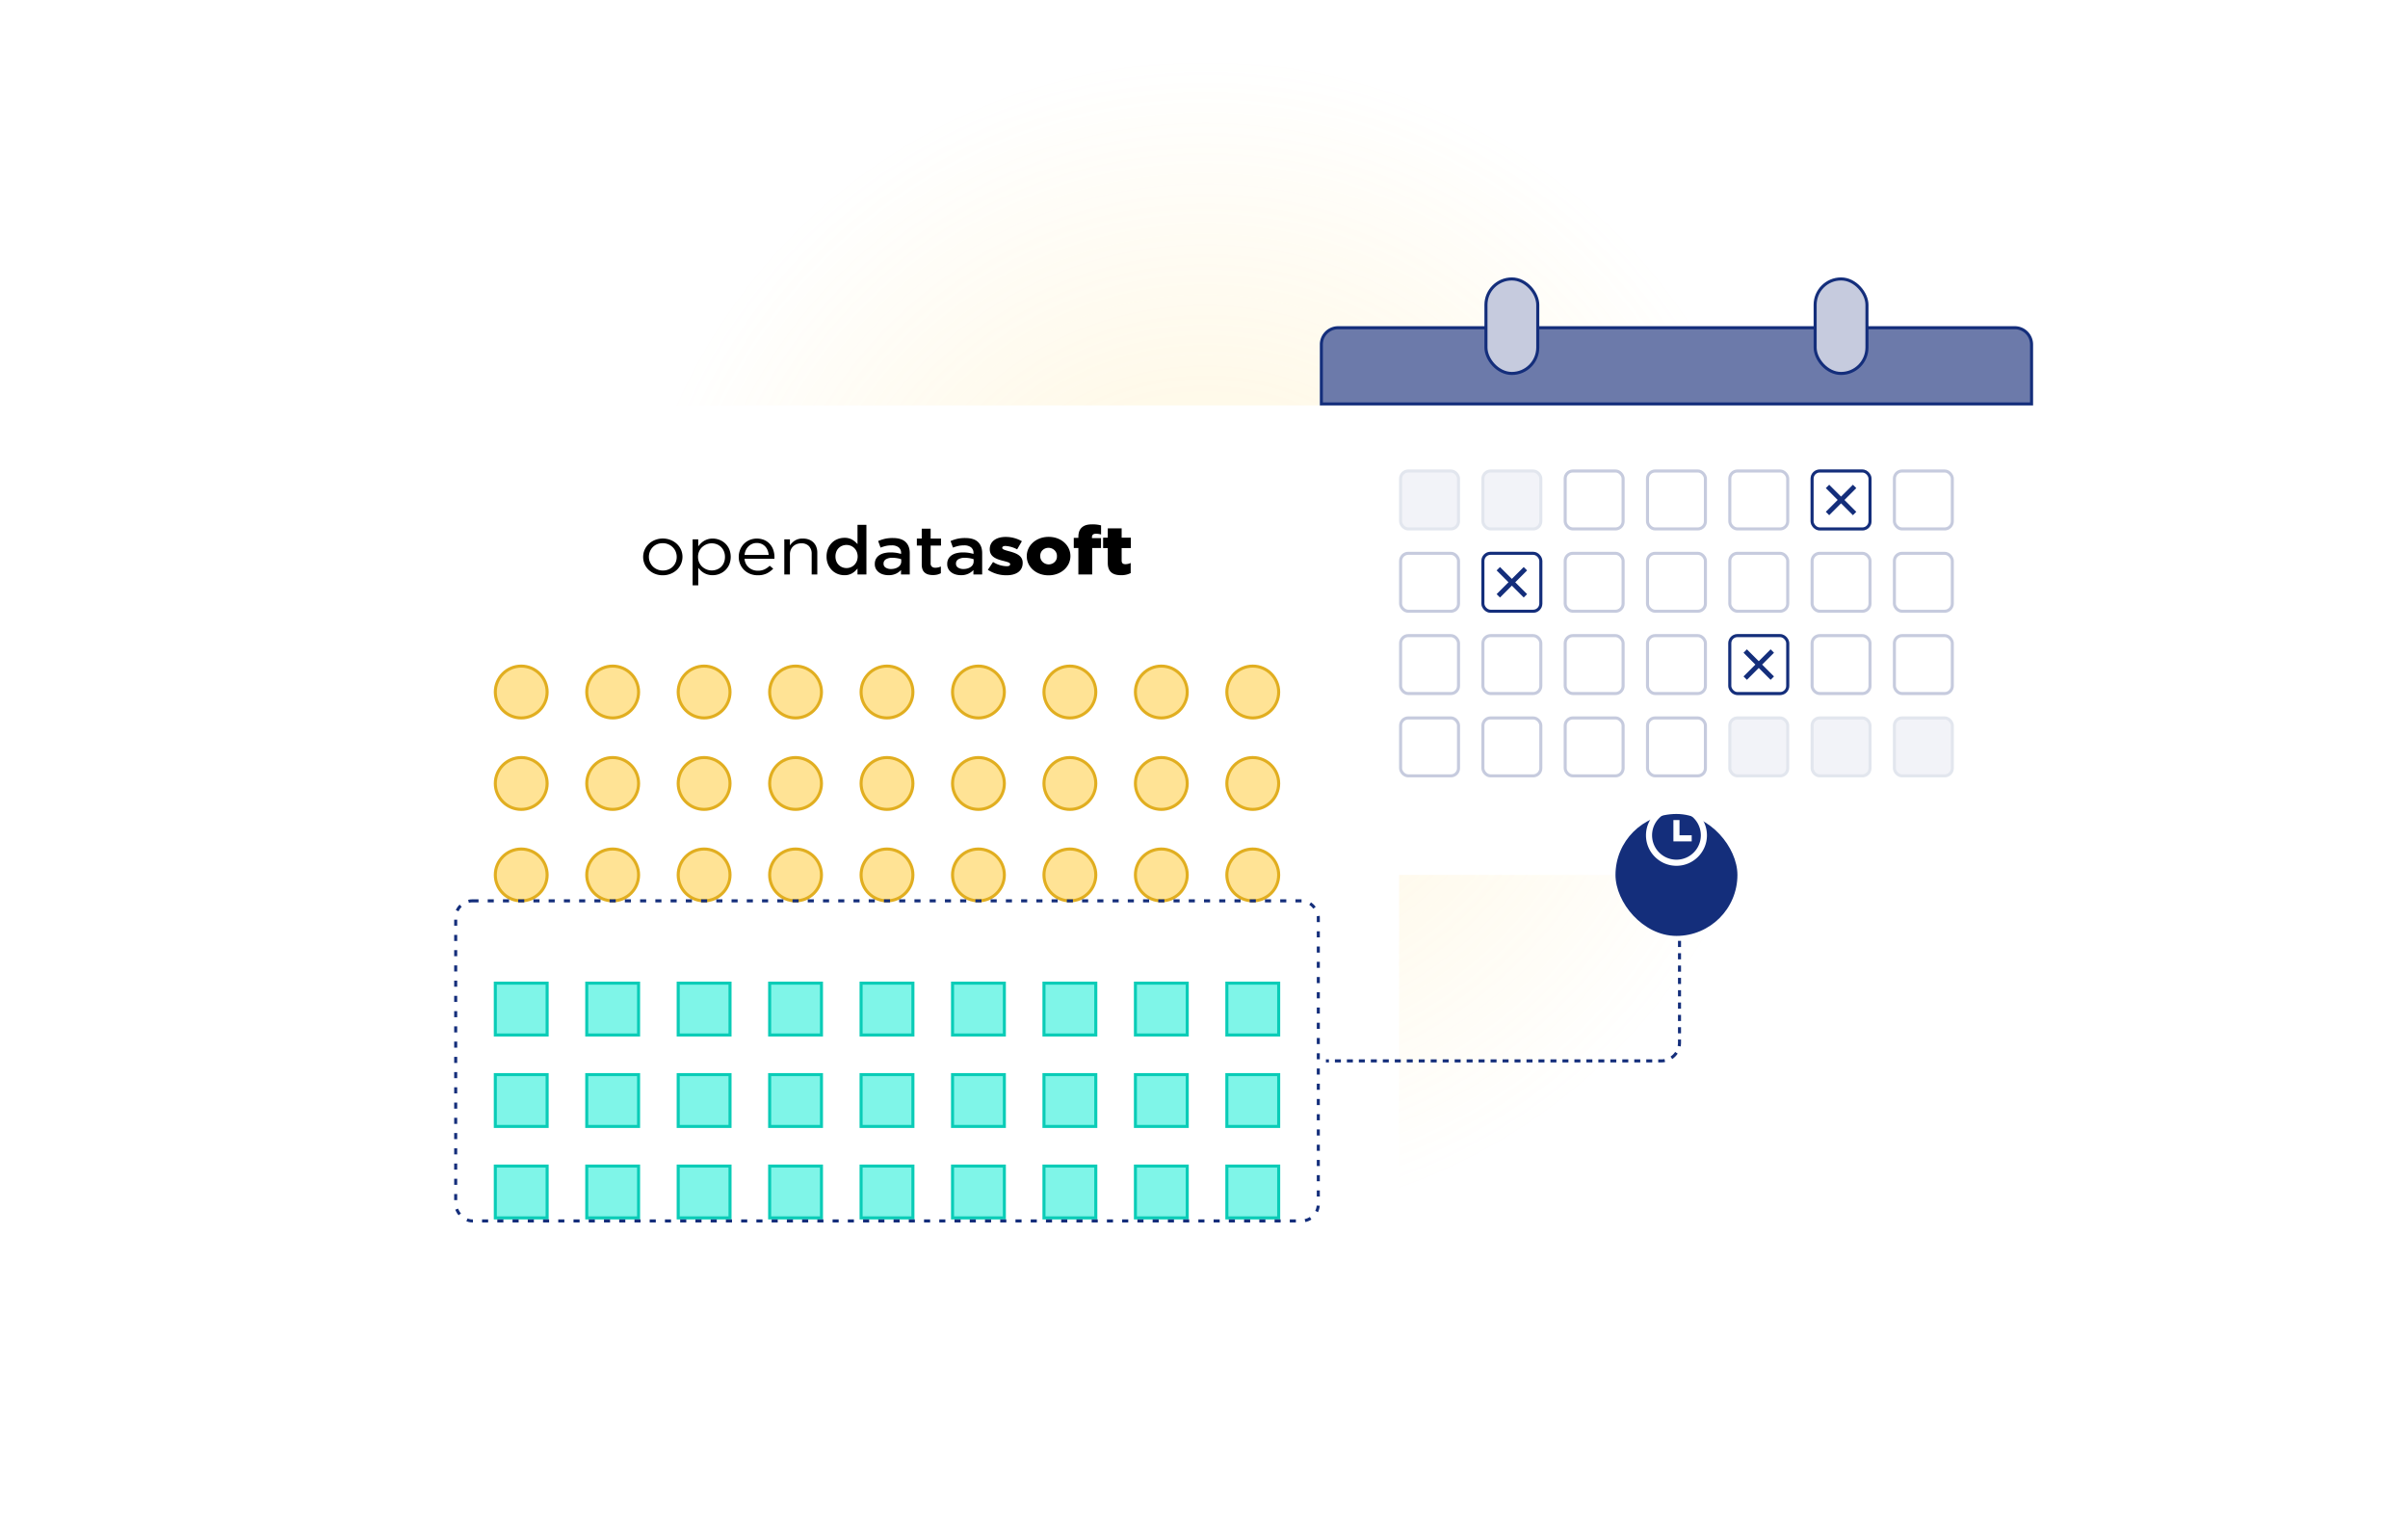 <svg xmlns="http://www.w3.org/2000/svg" fill="none" viewBox="0 0 790 500">
  <defs>
    <filter id="b" width="388" height="358" x="97" y="107" color-interpolation-filters="sRGB" filterUnits="userSpaceOnUse">
      <feFlood flood-opacity="0" result="BackgroundImageFix"/>
      <feColorMatrix in="SourceAlpha" result="hardAlpha" values="0 0 0 0 0 0 0 0 0 0 0 0 0 0 0 0 0 0 127 0"/>
      <feOffset dy="13"/>
      <feGaussianBlur stdDeviation="13"/>
      <feComposite in2="hardAlpha" operator="out"/>
      <feColorMatrix values="0 0 0 0 0 0 0 0 0 0 0 0 0 0 0 0 0 0 0.13 0"/>
      <feBlend in2="BackgroundImageFix" result="effect1_dropShadow_1352_24469"/>
      <feBlend in="SourceGraphic" in2="effect1_dropShadow_1352_24469" result="shape"/>
    </filter>
    <filter id="c" width="286" height="248" x="407" y="65" color-interpolation-filters="sRGB" filterUnits="userSpaceOnUse">
      <feFlood flood-opacity="0" result="BackgroundImageFix"/>
      <feColorMatrix in="SourceAlpha" result="hardAlpha" values="0 0 0 0 0 0 0 0 0 0 0 0 0 0 0 0 0 0 127 0"/>
      <feOffset dy="13"/>
      <feGaussianBlur stdDeviation="13"/>
      <feComposite in2="hardAlpha" operator="out"/>
      <feColorMatrix values="0 0 0 0 0 0 0 0 0 0 0 0 0 0 0 0 0 0 0.13 0"/>
      <feBlend in2="BackgroundImageFix" result="effect1_dropShadow_1352_24469"/>
      <feBlend in="SourceGraphic" in2="effect1_dropShadow_1352_24469" result="shape"/>
    </filter>
    <filter id="d" width="92" height="92" x="504" y="241" color-interpolation-filters="sRGB" filterUnits="userSpaceOnUse">
      <feFlood flood-opacity="0" result="BackgroundImageFix"/>
      <feColorMatrix in="SourceAlpha" result="hardAlpha" values="0 0 0 0 0 0 0 0 0 0 0 0 0 0 0 0 0 0 127 0"/>
      <feOffset dy="13"/>
      <feGaussianBlur stdDeviation="13"/>
      <feColorMatrix values="0 0 0 0 0 0 0 0 0 0 0 0 0 0 0 0 0 0 0.13 0"/>
      <feBlend in2="BackgroundImageFix" result="effect1_dropShadow_1352_24469"/>
      <feBlend in="SourceGraphic" in2="effect1_dropShadow_1352_24469" result="shape"/>
    </filter>
    <radialGradient id="a" cx="0" cy="0" r="1" gradientTransform="rotate(90 92.5 303) scale(191.5)" gradientUnits="userSpaceOnUse">
      <stop offset=".427" stop-color="#FFD45C"/>
      <stop offset="1" stop-color="#FFD45C" stop-opacity="0"/>
    </radialGradient>
  </defs>
  <circle cx="395.5" cy="210.5" r="191.5" fill="url(#a)" fill-opacity=".13"/>
  <g filter="url(#b)">
    <rect width="336" height="306" x="123" y="120" fill="#fff" rx="6"/>
    <path fill="#000" d="M367.792 175.68a6.89 6.89 0 003.16-.692v-3.321a4.25 4.25 0 01-1.724.401c-.838 0-1.245-.357-1.245-1.203v-4.081H371v-3.411h-3.017v-3.054h-4.55v3.055h-1.531v3.411h1.532v4.906c0 2.876 1.629 3.99 4.359 3.99l-.001-.001zm-14.007-.245h4.526v-8.673h2.897v-3.254h-2.969v-.289c0-.78.455-1.137 1.292-1.137a5.807 5.807 0 011.7.245v-2.988a10.62 10.62 0 00-2.968-.335c-1.533 0-2.586.313-3.376 1.049-.767.713-1.102 1.738-1.102 3.12v.268h-1.509v3.322h1.509V175.435zm-9.745-3.299a2.975 2.975 0 01-1.085-.223 2.828 2.828 0 01-.907-.597 2.6 2.6 0 01-.587-.878 2.452 2.452 0 01-.176-1.021v-.047a2.384 2.384 0 01.159-1.011c.126-.323.321-.619.575-.87.253-.25.559-.45.898-.586a2.871 2.871 0 011.074-.208c.374.006.743.082 1.085.223.342.141.65.344.907.597.256.254.456.552.587.878.131.326.191.674.176 1.021v.045c.021.343-.032.687-.158 1.011a2.516 2.516 0 01-.575.87c-.254.251-.559.45-.899.587a2.871 2.871 0 01-1.074.208v.001zm-.049 3.587c4.167 0 7.182-2.876 7.182-6.309v-.045c0-3.433-2.994-6.264-7.136-6.264-4.167 0-7.181 2.876-7.181 6.309v.044c0 3.434 2.993 6.265 7.135 6.265zm-13.768-.022c3.161 0 5.292-1.383 5.292-4.035v-.044c0-2.341-2.036-3.165-4.599-3.834-1.365-.379-2.107-.602-2.107-1.071v-.045c0-.335.359-.58 1.054-.58a9.22 9.22 0 013.832 1.115l1.556-2.676a10.693 10.693 0 00-5.34-1.404c-2.994 0-5.197 1.426-5.197 3.992v.044c0 2.43 2.036 3.233 4.599 3.857 1.365.356 2.083.557 2.083 1.025v.044c0 .424-.359.646-1.15.646a8.832 8.832 0 01-4.453-1.382l-1.701 2.563a10.985 10.985 0 006.131 1.785zm-10.798-5.261a7.855 7.855 0 00-1.305-.334 9.136 9.136 0 00-1.593-.134 3.95 3.95 0 00-2.131.491 1.653 1.653 0 00-.582.608 1.517 1.517 0 00-.184.797v.044c-.013.254.045.507.169.733.124.227.309.42.537.56a3.19 3.19 0 001.737.445c.45.004.898-.056 1.328-.178a3.536 3.536 0 001.066-.502c.296-.207.537-.474.706-.781.171-.314.257-.662.252-1.014v-.735zm-.073 4.993v-1.45a5.367 5.367 0 01-1.653 1.203 5.55 5.55 0 01-2.443.49 6.187 6.187 0 01-1.724-.234 4.356 4.356 0 01-1.425-.691 3.408 3.408 0 01-1.017-1.207 3.144 3.144 0 01-.335-1.501v-.042a3.48 3.48 0 01.383-1.672 3.319 3.319 0 011.065-1.182 4.957 4.957 0 011.628-.701 8.49 8.49 0 012.047-.235 12.13 12.13 0 011.952.134c.523.087 1.039.206 1.545.357v-.289a2.202 2.202 0 00-.174-1.021 2.348 2.348 0 00-.628-.852 3.611 3.611 0 00-2.311-.646 8.277 8.277 0 00-1.916.2c-.579.141-1.148.32-1.7.535l-.79-2.162a14.095 14.095 0 012.155-.713 11.408 11.408 0 012.658-.268c1.883 0 3.28.435 4.191 1.304.911.87 1.365 2.092 1.362 3.666v6.978h-2.874l.004-.001zm-14.033-3.682c-.021.204.005.41.075.605.07.194.183.373.332.524.322.247.733.371 1.15.346.624 0 1.239-.137 1.796-.401v2.207c-.37.194-.764.344-1.173.447-.47.109-.953.162-1.437.155a5.75 5.75 0 01-1.467-.178 3.066 3.066 0 01-1.17-.582 2.566 2.566 0 01-.761-1.061 4.39 4.39 0 01-.265-1.642v-6.212h-1.605v-2.296h1.605v-3.232h2.921v3.232h3.4v2.297h-3.4v5.791h-.001zm-9.65-1.311a7.855 7.855 0 00-1.305-.334 9.127 9.127 0 00-1.593-.134 3.952 3.952 0 00-2.131.491 1.642 1.642 0 00-.581.608 1.509 1.509 0 00-.185.797v.044c-.013.254.045.507.169.733.124.227.309.42.537.56a3.19 3.19 0 001.737.445c.45.004.898-.056 1.329-.178a3.53 3.53 0 001.065-.502c.296-.207.537-.474.706-.781.171-.314.257-.662.252-1.014v-.735zm-.072 4.993v-1.45a5.372 5.372 0 01-1.654 1.203 5.55 5.55 0 01-2.443.49 6.187 6.187 0 01-1.724-.234 4.366 4.366 0 01-1.425-.691 3.418 3.418 0 01-1.017-1.207 3.155 3.155 0 01-.335-1.501v-.042a3.492 3.492 0 01.383-1.672 3.319 3.319 0 011.065-1.182 4.957 4.957 0 011.628-.701 8.484 8.484 0 012.047-.235 12.13 12.13 0 011.952.134c.523.087 1.039.206 1.545.357v-.289a2.202 2.202 0 00-.174-1.021 2.35 2.35 0 00-.629-.852 3.611 3.611 0 00-2.311-.646 8.263 8.263 0 00-1.915.2c-.58.141-1.148.319-1.701.535l-.79-2.162a14.095 14.095 0 012.155-.713 11.41 11.41 0 012.659-.268c1.883 0 3.279.435 4.19 1.304.911.87 1.366 2.093 1.365 3.668v6.976h-2.872l.001-.001zm-14.522-7.445a3.782 3.782 0 00-.8-1.192 3.496 3.496 0 00-1.161-.766 3.805 3.805 0 00-2.787-.014 3.41 3.41 0 00-1.945 1.939 4.176 4.176 0 00-.286 1.594 4.137 4.137 0 00.286 1.571 3.47 3.47 0 001.945 1.951 3.747 3.747 0 002.106.199 3.573 3.573 0 001.843-.969c.344-.348.615-.752.8-1.192a4.228 4.228 0 000-3.121h-.001zm.252 7.445v-1.961a6.335 6.335 0 01-1.733 1.56 4.771 4.771 0 01-2.567.647 6.05 6.05 0 01-2.175-.401 5.422 5.422 0 01-1.863-1.192 6.089 6.089 0 01-1.314-1.929 6.407 6.407 0 01-.501-2.608 6.522 6.522 0 01.49-2.608 5.908 5.908 0 011.302-1.929 5.385 5.385 0 011.875-1.192 6.122 6.122 0 012.185-.401 4.9 4.9 0 012.58.625 6.934 6.934 0 011.72 1.449v-6.333h2.921v16.274l-2.92-.001zm-22.173 0h-1.843v-11.524h1.843v2.006a5.611 5.611 0 011.628-1.594 4.703 4.703 0 012.61-.657 5.58 5.58 0 011.999.334 4.156 4.156 0 011.485.948c.416.422.734.919.934 1.46.222.603.332 1.236.324 1.873v7.155h-1.844V168.7a3.543 3.543 0 00-.885-2.541 3.218 3.218 0 00-1.157-.732 3.408 3.408 0 00-1.381-.204 4.164 4.164 0 00-1.473.256 3.47 3.47 0 00-1.185.736 3.296 3.296 0 00-.779 1.148c-.189.471-.283.97-.277 1.473v6.598l.001-.001zm-6.968-6.397a5.596 5.596 0 00-.346-1.494 3.917 3.917 0 00-.761-1.248 3.66 3.66 0 00-1.188-.858 3.872 3.872 0 00-1.631-.323 3.704 3.704 0 00-1.498.301c-.46.199-.874.479-1.219.825a4.343 4.343 0 00-.857 1.237 4.975 4.975 0 00-.428 1.561h7.926l.002-.001zm-7.449 2.931c.24.464.573.88.982 1.226.391.33.846.587 1.341.758a4.74 4.74 0 001.556.256 5.044 5.044 0 002.215-.445 6.58 6.58 0 001.688-1.182l1.15.959a7.52 7.52 0 01-2.132 1.572 6.692 6.692 0 01-2.969.59 6.588 6.588 0 01-2.395-.433 5.981 5.981 0 01-1.969-1.226 5.814 5.814 0 01-1.34-1.906 5.931 5.931 0 01-.498-2.453c-.006-.803.144-1.6.443-2.352a5.832 5.832 0 011.234-1.918 5.739 5.739 0 011.879-1.281 6.347 6.347 0 012.414-.468 6.324 6.324 0 012.412.479 5.324 5.324 0 011.82 1.304c.507.572.89 1.231 1.125 1.939a7.3 7.3 0 01.383 2.386v.245a1.986 1.986 0 01-.024.288h-9.795c.049.577.211 1.14.478 1.662h.002zm-7.243-4.125a4.322 4.322 0 00-.945-1.411 4.114 4.114 0 00-1.389-.898 4.556 4.556 0 00-1.677-.31c-.572 0-1.139.109-1.664.322a4.748 4.748 0 00-1.436.898 4.207 4.207 0 00-1.006 1.399 4.354 4.354 0 00-.371 1.819 4.427 4.427 0 00.371 1.828 4.18 4.18 0 001.005 1.408c.416.38.902.685 1.437.899a4.427 4.427 0 001.664.321 4.793 4.793 0 001.688-.299 3.994 3.994 0 001.389-.866c.408-.403.726-.878.934-1.398a4.82 4.82 0 00.347-1.876 4.688 4.688 0 00-.347-1.841v.005zm1.736 4.361a5.805 5.805 0 01-1.328 1.882 5.87 5.87 0 01-1.892 1.182 6.033 6.033 0 01-2.191.413 5.886 5.886 0 01-1.581-.201 5.521 5.521 0 01-1.291-.535c-.38-.22-.73-.482-1.042-.78a7.112 7.112 0 01-.827-.936V179h-1.845v-15.091h1.843v2.318c.259-.345.543-.673.85-.981.31-.31.66-.584 1.042-.814a5.604 5.604 0 011.281-.557 5.453 5.453 0 011.568-.212c1.526.008 2.987.572 4.071 1.571a5.71 5.71 0 011.341 1.884 6.683 6.683 0 01.001 5.085zm-17.564-4.266a4.361 4.361 0 00-.969-1.434 4.648 4.648 0 00-3.281-1.324 4.798 4.798 0 00-1.843.345 4.109 4.109 0 00-1.426.955 4.504 4.504 0 00-.922 1.424 4.5 4.5 0 00-.335 1.745 4.456 4.456 0 001.305 3.181 4.614 4.614 0 003.266 1.311 4.805 4.805 0 001.844-.344 4.339 4.339 0 001.436-.945c.407-.41.725-.889.938-1.412a4.672 4.672 0 00-.012-3.502h-.001zm1.749 4.053a6.078 6.078 0 01-1.352 1.929 6.367 6.367 0 01-2.06 1.304 6.879 6.879 0 01-2.586.481 6.715 6.715 0 01-2.562-.481 6.537 6.537 0 01-2.036-1.293 5.79 5.79 0 01-1.819-4.225 5.797 5.797 0 01.479-2.33 5.812 5.812 0 011.345-1.933 6.305 6.305 0 012.043-1.299 7 7 0 013.823-.386 6.716 6.716 0 013.396 1.679 5.797 5.797 0 011.341 1.906 5.816 5.816 0 01-.013 4.648"/>
    <circle cx="171" cy="214" r="8.5" fill="#FFD45C" fill-opacity=".65" stroke="#E1AE20"/>
    <circle cx="201" cy="214" r="8.5" fill="#FFD45C" fill-opacity=".65" stroke="#E1AE20"/>
    <circle cx="231" cy="214" r="8.5" fill="#FFD45C" fill-opacity=".65" stroke="#E1AE20"/>
    <circle cx="261" cy="214" r="8.5" fill="#FFD45C" fill-opacity=".65" stroke="#E1AE20"/>
    <circle cx="291" cy="214" r="8.5" fill="#FFD45C" fill-opacity=".65" stroke="#E1AE20"/>
    <circle cx="321" cy="214" r="8.5" fill="#FFD45C" fill-opacity=".65" stroke="#E1AE20"/>
    <circle cx="351" cy="214" r="8.5" fill="#FFD45C" fill-opacity=".65" stroke="#E1AE20"/>
    <circle cx="381" cy="214" r="8.5" fill="#FFD45C" fill-opacity=".65" stroke="#E1AE20"/>
    <circle cx="411" cy="214" r="8.5" fill="#FFD45C" fill-opacity=".65" stroke="#E1AE20"/>
    <g>
      <circle cx="171" cy="244" r="8.5" fill="#FFD45C" fill-opacity=".65" stroke="#E1AE20"/>
      <circle cx="201" cy="244" r="8.5" fill="#FFD45C" fill-opacity=".65" stroke="#E1AE20"/>
      <circle cx="231" cy="244" r="8.5" fill="#FFD45C" fill-opacity=".65" stroke="#E1AE20"/>
      <circle cx="261" cy="244" r="8.5" fill="#FFD45C" fill-opacity=".65" stroke="#E1AE20"/>
      <circle cx="291" cy="244" r="8.5" fill="#FFD45C" fill-opacity=".65" stroke="#E1AE20"/>
      <circle cx="321" cy="244" r="8.5" fill="#FFD45C" fill-opacity=".65" stroke="#E1AE20"/>
      <circle cx="351" cy="244" r="8.5" fill="#FFD45C" fill-opacity=".65" stroke="#E1AE20"/>
      <circle cx="381" cy="244" r="8.5" fill="#FFD45C" fill-opacity=".65" stroke="#E1AE20"/>
      <circle cx="411" cy="244" r="8.5" fill="#FFD45C" fill-opacity=".65" stroke="#E1AE20"/>
    </g>
    <g>
      <circle cx="171" cy="274" r="8.5" fill="#FFD45C" fill-opacity=".65" stroke="#E1AE20"/>
      <circle cx="201" cy="274" r="8.5" fill="#FFD45C" fill-opacity=".65" stroke="#E1AE20"/>
      <circle cx="231" cy="274" r="8.5" fill="#FFD45C" fill-opacity=".65" stroke="#E1AE20"/>
      <circle cx="261" cy="274" r="8.5" fill="#FFD45C" fill-opacity=".65" stroke="#E1AE20"/>
      <circle cx="291" cy="274" r="8.5" fill="#FFD45C" fill-opacity=".65" stroke="#E1AE20"/>
      <circle cx="321" cy="274" r="8.5" fill="#FFD45C" fill-opacity=".65" stroke="#E1AE20"/>
      <circle cx="351" cy="274" r="8.5" fill="#FFD45C" fill-opacity=".65" stroke="#E1AE20"/>
      <circle cx="381" cy="274" r="8.5" fill="#FFD45C" fill-opacity=".65" stroke="#E1AE20"/>
      <circle cx="411" cy="274" r="8.5" fill="#FFD45C" fill-opacity=".65" stroke="#E1AE20"/>
    </g>
    <g>
      <path fill="#3BF0DC" fill-opacity=".65" stroke="#0ACCB7" d="M162.5 309.5h17v17h-17zM192.5 309.5h17v17h-17zM222.5 309.5h17v17h-17zM252.5 309.5h17v17h-17zM282.5 309.5h17v17h-17zM312.5 309.5h17v17h-17zM342.5 309.5h17v17h-17zM372.5 309.5h17v17h-17zM402.5 309.5h17v17h-17z"/>
      <g>
        <path fill="#3BF0DC" fill-opacity=".65" stroke="#0ACCB7" d="M162.5 339.5h17v17h-17zM192.5 339.5h17v17h-17zM222.5 339.5h17v17h-17zM252.5 339.5h17v17h-17zM282.5 339.5h17v17h-17zM312.5 339.5h17v17h-17zM342.5 339.5h17v17h-17zM372.5 339.5h17v17h-17zM402.5 339.5h17v17h-17z"/>
      </g>
      <g>
        <path fill="#3BF0DC" fill-opacity=".65" stroke="#0ACCB7" d="M162.5 369.5h17v17h-17zM192.5 369.5h17v17h-17zM222.5 369.5h17v17h-17zM252.5 369.5h17v17h-17zM282.5 369.5h17v17h-17zM312.5 369.5h17v17h-17zM342.5 369.5h17v17h-17zM372.5 369.5h17v17h-17zM402.5 369.5h17v17h-17z"/>
      </g>
    </g>
  </g>
  <g filter="url(#c)">
    <rect width="234" height="180" x="433" y="94" fill="#fff" rx="6"/>
    <rect width="19" height="19" x="459.5" y="141.5" fill="#F2F3F8" stroke="#E2E6EE" rx="2.5"/>
    <rect width="19" height="19" x="486.5" y="141.5" fill="#F2F3F8" stroke="#E2E6EE" rx="2.5"/>
    <rect width="19" height="19" x="513.5" y="141.5" fill="#fff" stroke="#C6CBDE" rx="2.5"/>
    <rect width="19" height="19" x="540.5" y="141.5" fill="#fff" stroke="#C6CBDE" rx="2.5"/>
    <rect width="19" height="19" x="567.5" y="141.5" fill="#fff" stroke="#C6CBDE" rx="2.5"/>
    <rect width="19" height="19" x="594.5" y="141.5" fill="#fff" stroke="#C6CBDE" rx="2.5"/>
    <rect width="19" height="19" x="621.5" y="141.5" fill="#fff" stroke="#C6CBDE" rx="2.5"/>
    <g>
      <rect width="19" height="19" x="459.5" y="168.5" fill="#fff" stroke="#C6CBDE" rx="2.5"/>
      <rect width="19" height="19" x="486.5" y="168.5" fill="#fff" stroke="#C6CBDE" rx="2.5"/>
      <rect width="19" height="19" x="513.5" y="168.5" fill="#fff" stroke="#C6CBDE" rx="2.5"/>
      <rect width="19" height="19" x="540.5" y="168.5" fill="#fff" stroke="#C6CBDE" rx="2.5"/>
      <rect width="19" height="19" x="567.5" y="168.5" fill="#fff" stroke="#C6CBDE" rx="2.5"/>
      <rect width="19" height="19" x="594.5" y="168.5" fill="#fff" stroke="#C6CBDE" rx="2.5"/>
      <rect width="19" height="19" x="621.5" y="168.5" fill="#fff" stroke="#C6CBDE" rx="2.5"/>
    </g>
    <g>
      <rect width="19" height="19" x="459.5" y="195.5" fill="#fff" stroke="#C6CBDE" rx="2.5"/>
      <rect width="19" height="19" x="486.5" y="195.5" fill="#fff" stroke="#C6CBDE" rx="2.5"/>
      <rect width="19" height="19" x="513.5" y="195.5" fill="#fff" stroke="#C6CBDE" rx="2.5"/>
      <rect width="19" height="19" x="540.5" y="195.5" fill="#fff" stroke="#C6CBDE" rx="2.5"/>
      <rect width="19" height="19" x="567.5" y="195.5" fill="#fff" stroke="#C6CBDE" rx="2.5"/>
      <rect width="19" height="19" x="594.5" y="195.5" fill="#fff" stroke="#C6CBDE" rx="2.5"/>
      <rect width="19" height="19" x="621.5" y="195.5" fill="#fff" stroke="#C6CBDE" rx="2.5"/>
    </g>
    <g>
      <rect width="19" height="19" x="459.5" y="222.5" fill="#fff" stroke="#C6CBDE" rx="2.5"/>
      <rect width="19" height="19" x="486.5" y="222.5" fill="#fff" stroke="#C6CBDE" rx="2.5"/>
      <rect width="19" height="19" x="513.5" y="222.5" fill="#fff" stroke="#C6CBDE" rx="2.5"/>
      <rect width="19" height="19" x="540.5" y="222.5" fill="#fff" stroke="#C6CBDE" rx="2.5"/>
      <rect width="19" height="19" x="567.5" y="222.5" fill="#F2F3F8" stroke="#E2E6EE" rx="2.5"/>
      <rect width="19" height="19" x="594.5" y="222.5" fill="#F2F3F8" stroke="#E2E6EE" rx="2.5"/>
      <rect width="19" height="19" x="621.5" y="222.5" fill="#F2F3F8" stroke="#E2E6EE" rx="2.5"/>
    </g>
    <g>
      <rect width="19" height="19" x="594.5" y="141.5" fill="#fff" stroke="#142E7B" rx="2.5"/>
      <path fill="#142E7B" d="M604 149.889l3.889-3.889 1.111 1.111-3.889 3.889 3.889 3.889-1.111 1.111-3.889-3.889-3.889 3.889-1.111-1.111 3.889-3.889-3.889-3.889 1.111-1.111 3.889 3.889z"/>
    </g>
    <g>
      <rect width="19" height="19" x="486.5" y="168.5" fill="#fff" stroke="#142E7B" rx="2.5"/>
      <path fill="#142E7B" d="M496 176.889l3.889-3.889 1.111 1.111-3.889 3.889 3.889 3.889-1.111 1.111-3.889-3.889-3.889 3.889-1.111-1.111 3.889-3.889-3.889-3.889 1.111-1.111 3.889 3.889z"/>
    </g>
    <g>
      <rect width="19" height="19" x="567.5" y="195.5" fill="#fff" stroke="#142E7B" rx="2.5"/>
      <path fill="#142E7B" d="M577 203.889l3.889-3.889 1.111 1.111-3.889 3.889 3.889 3.889-1.111 1.111-3.889-3.889-3.889 3.889-1.111-1.111 3.889-3.889-3.889-3.889 1.111-1.111 3.889 3.889z"/>
    </g>
    <g>
      <path fill="#6C7AAA" d="M439 94.5h222a5.5 5.5 0 015.5 5.5v19.5h-233V100a5.5 5.5 0 015.5-5.5z"/>
      <path stroke="#142E7B" d="M439 94.5h222a5.5 5.5 0 015.5 5.5v19.5h-233V100a5.5 5.5 0 015.5-5.5z"/>
    </g>
    <rect width="17" height="31" x="487.5" y="78.5" fill="#C6CBDE" stroke="#142E7B" rx="8.5"/>
    <rect width="17" height="31" x="595.5" y="78.5" fill="#C6CBDE" stroke="#142E7B" rx="8.5"/>
  </g>
  <g filter="url(#d)">
    <rect width="40" height="40" x="530" y="254" fill="#142E7B" rx="20"/>
  </g>
  <path fill="#fff" d="M550 284c-5.523 0-10-4.477-10-10s4.477-10 10-10 10 4.477 10 10-4.477 10-10 10zm0-2a8 8 0 100-16 8 8 0 000 16zm1-8h4v2h-6v-7h2v5z"/>
  <g>
    <rect width="283" height="105" x="149.5" y="295.5" stroke="#142E7B" stroke-dasharray="2 3" rx="5.5"/>
    <path fill="#142E7B" d="M551 297.5l2.887 5h-5.774l2.887-5zm0 44.5h-.5.5zm.5-41.466v2.023h-1v-2.023h1zm0 4.046v2.022h-1v-2.022h1zm0 4.045v2.023h-1v-2.023h1zm0 4.045v2.023h-1v-2.023h1zm0 4.046v2.023h-1v-2.023h1zm0 4.045v2.023h-1v-2.023h1zm0 4.046v2.023h-1v-2.023h1zm0 4.045v2.023h-1v-2.023h1zm0 4.046v2.022h-1v-2.022h1zm0 4.045v2.023h-1v-2.023h1zm0 4.046V342h-1v-1.011h1zm0 1.011c0 .433-.042.857-.124 1.268l-.981-.194c.069-.347.105-.706.105-1.074h1zm-1.095 3.612a6.539 6.539 0 01-1.793 1.793l-.556-.831a5.539 5.539 0 001.518-1.518l.831.556zm-4.137 2.764c-.41.081-.834.124-1.268.124v-1c.368 0 .727-.036 1.074-.105l.194.981zM545 348.5h-.982v-1H545v1zm-2.946 0h-1.965v-1h1.965v1zm-3.929 0h-1.964v-1h1.964v1zm-3.928 0h-1.965v-1h1.965v1zm-3.929 0h-1.964v-1h1.964v1zm-3.929 0h-1.964v-1h1.964v1zm-3.928 0h-1.964v-1h1.964v1zm-3.929 0h-1.964v-1h1.964v1zm-3.928 0h-1.965v-1h1.965v1zm-3.929 0h-1.964v-1h1.964v1zm-3.928 0h-1.965v-1h1.965v1zm-3.929 0h-1.964v-1h1.964v1zm-3.929 0h-1.964v-1h1.964v1zm-3.928 0h-1.964v-1h1.964v1zm-3.929 0h-1.964v-1h1.964v1zm-3.928 0h-1.965v-1h1.965v1zm-3.929 0h-1.964v-1h1.964v1zm-3.928 0h-1.965v-1h1.965v1zm-3.929 0h-1.964v-1h1.964v1zm-3.929 0h-1.964v-1h1.964v1zm-3.928 0h-1.964v-1h1.964v1zm-3.929 0h-1.964v-1h1.964v1zm-3.928 0h-1.965v-1h1.965v1zm-3.929 0h-1.964v-1h1.964v1zm-3.929 0h-1.964v-1h1.964v1zm-3.928 0h-1.964v-1h1.964v1zm-3.929 0h-1.964v-1h1.964v1zm-3.928 0h-1.965v-1h1.965v1zm-3.929 0H435v-1h.982v1z"/>
  </g>
</svg>
